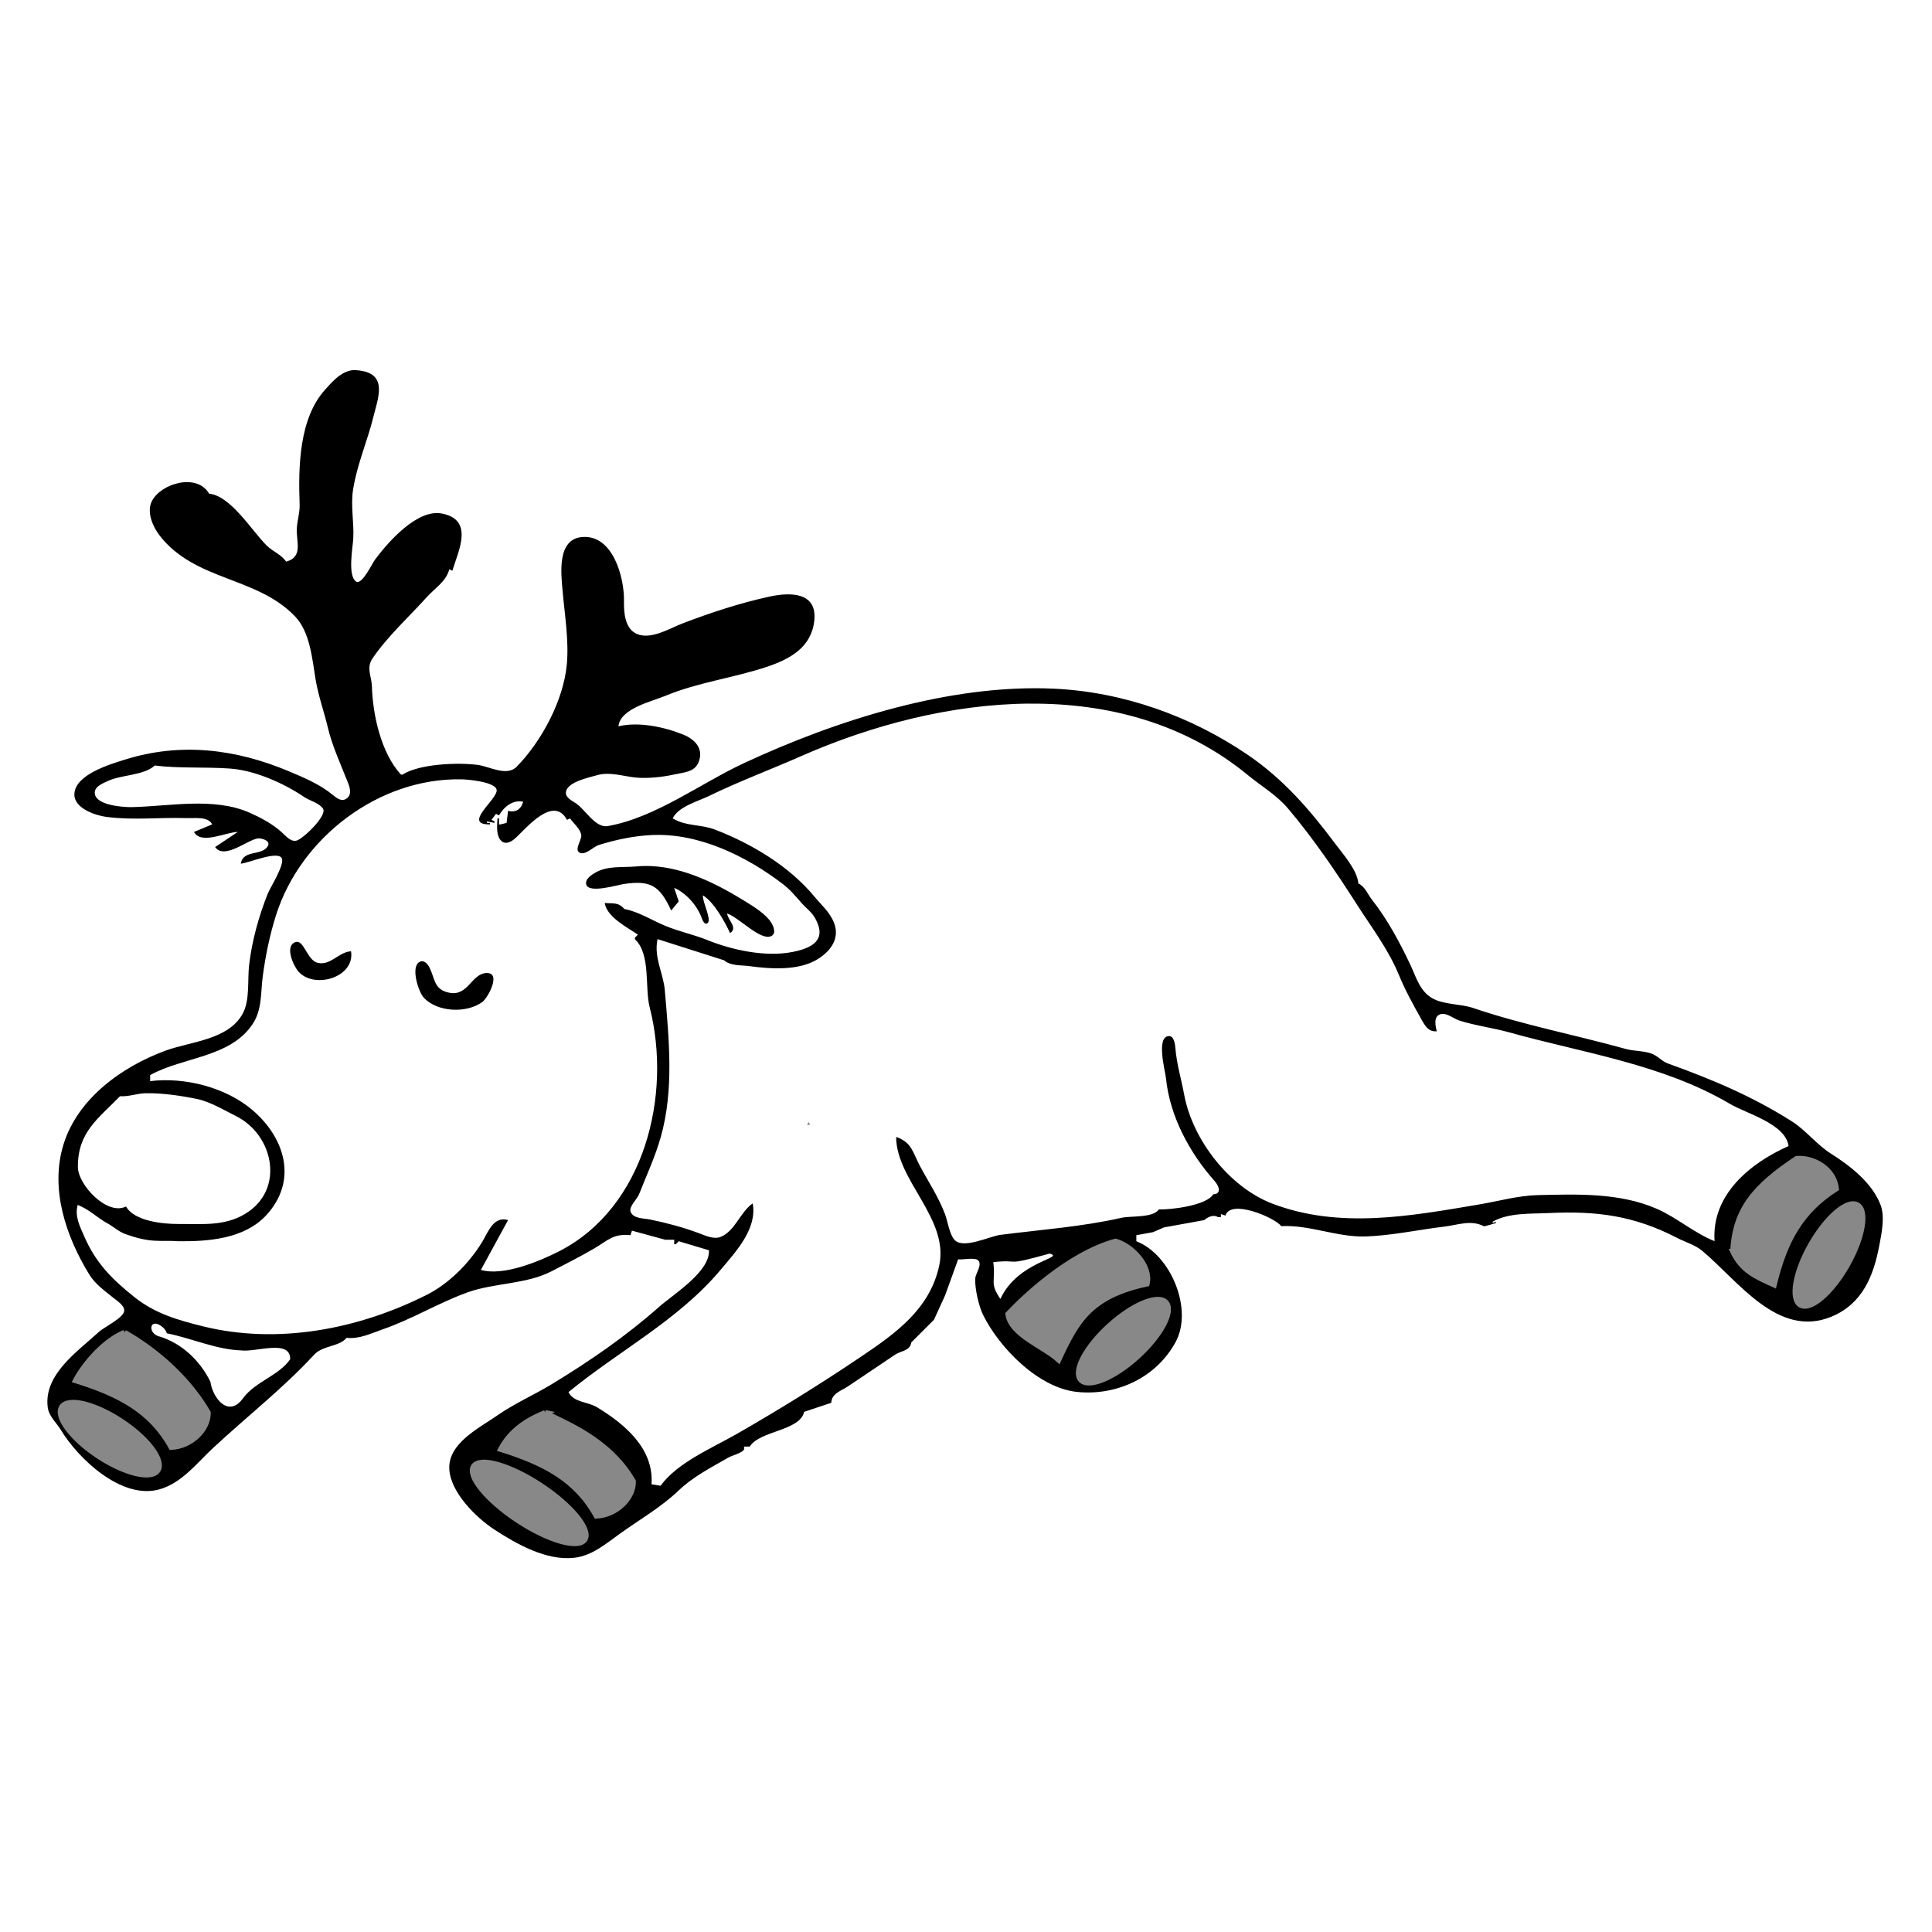 <?xml version="1.0" encoding="UTF-8" standalone="no"?>
<!-- Created with Inkscape (http://www.inkscape.org/) -->

<svg
   width="83.608mm"
   height="83.608mm"
   viewBox="0 0 83.608 83.608"
   version="1.1"
   id="svg1"
   xml:space="preserve"
   xmlns="http://www.w3.org/2000/svg"
   xmlns:svg="http://www.w3.org/2000/svg"><defs
     id="defs1" /><g
     id="layer1"
     transform="translate(-26.935,-0.822)"><rect
       style="fill:#ffffff;stroke-width:3.18"
       id="rect1"
       width="83.608"
       height="83.608"
       x="26.935"
       y="0.822" /><g
       id="g430"
       transform="matrix(0.655,0,0,0.655,-2.816,-97.987)"><path
         id="path2"
         style="fill:#000000;stroke:none;stroke-width:0.377"
         d="m 68.913,175.306 c -0.133,-0.004 -0.266,0.006 -0.398,0.041 -0.679,0.18 -1.153,0.745 -1.604,1.24 -1.741,1.912 -1.782,5.155 -1.693,7.582 0.02,0.541 -0.155,1.059 -0.185,1.596 -0.049,0.884 0.437,1.888 -0.708,2.195 -0.305,-0.461 -0.879,-0.668 -1.275,-1.056 -0.961,-0.94 -2.378,-3.299 -3.812,-3.433 -0.798,-1.383 -3.192,-0.686 -3.785,0.499 -0.364,0.727 0.078,1.71 0.533,2.289 2.363,3.004 6.394,2.671 8.93,5.32 1.005,1.05 1.132,2.838 1.361,4.19 0.18,1.069 0.56,2.116 0.808,3.166 0.258,1.096 0.772,2.247 1.189,3.292 0.15,0.375 0.476,1 0.108,1.335 -0.341,0.311 -0.675,0.056 -0.963,-0.181 -0.853,-0.702 -1.859,-1.127 -2.893,-1.562 -3.527,-1.486 -7.186,-1.936 -10.875,-0.771 -0.949,0.3 -3.276,0.976 -3.315,2.276 -0.028,0.932 1.389,1.409 2.118,1.502 1.827,0.234 3.451,0.021 5.289,0.079 0.544,0.017 1.439,-0.123 1.696,0.415 L 58.238,205.82 c 0.477,0.865 2.107,0.007 2.893,0 l -1.497,0.998 c 0.606,0.839 2.076,-0.433 2.794,-0.567 0.233,-0.043 0.889,0.129 0.695,0.488 -0.376,0.693 -1.636,0.222 -1.792,1.176 0.519,-0.042 2.366,-0.852 2.693,-0.383 0.264,0.379 -0.75,1.956 -0.917,2.378 -0.595,1.499 -1.037,3.092 -1.225,4.689 -0.115,0.971 0.056,2.315 -0.408,3.192 -0.942,1.781 -3.461,1.867 -5.131,2.483 -2.917,1.076 -5.8,3.186 -6.728,6.198 -0.907,2.945 0.174,6.087 1.701,8.58 0.408,0.666 1.037,1.09 1.635,1.579 0.231,0.188 0.682,0.471 0.678,0.812 -0.006,0.469 -1.336,1.094 -1.677,1.41 -1.388,1.283 -3.655,2.803 -3.377,4.98 0.076,0.595 0.57,1.006 0.867,1.496 1.148,1.897 4.005,4.621 6.503,3.928 1.48,-0.411 2.471,-1.726 3.536,-2.719 2.227,-2.076 4.656,-3.966 6.692,-6.178 0.573,-0.623 1.664,-0.52 2.144,-1.116 0.856,0.092 1.609,-0.292 2.395,-0.564 1.935,-0.67 3.693,-1.752 5.587,-2.436 1.771,-0.64 3.885,-0.528 5.57,-1.401 0.932,-0.483 1.903,-0.972 2.81,-1.504 0.915,-0.537 1.262,-0.997 2.395,-0.878 l 0.1,-0.299 2.195,0.599 h 0.599 v 0.299 h 0.1 l 0.199,-0.199 1.995,0.598 c 0.075,1.419 -2.35,2.904 -3.284,3.73 -2.203,1.948 -4.581,3.588 -7.092,5.111 -1.211,0.734 -2.443,1.26 -3.614,2.075 -1.19,0.828 -3.258,1.832 -3.165,3.548 0.084,1.551 1.793,3.216 2.988,3.996 1.465,0.956 3.432,2.063 5.257,1.857 1.189,-0.135 2.095,-0.924 3.024,-1.591 1.29,-0.926 2.752,-1.769 3.891,-2.863 0.928,-0.891 2.175,-1.537 3.292,-2.176 0.297,-0.17 1.243,-0.365 0.998,-0.718 h 0.399 c 0.666,-1.062 3.324,-1.033 3.592,-2.294 l 1.796,-0.599 c 0.018,-0.617 0.653,-0.786 1.098,-1.082 1.061,-0.708 2.083,-1.398 3.097,-2.084 0.429,-0.291 0.988,-0.238 1.093,-0.824 l 1.497,-1.497 0.728,-1.596 0.868,-2.395 c 0.306,0.04 1.122,-0.15 1.331,0.075 0.278,0.3 -0.19,0.866 -0.203,1.205 -0.026,0.666 0.235,1.822 0.53,2.412 1.082,2.167 3.659,4.821 6.224,5.071 2.607,0.254 5.187,-0.939 6.475,-3.275 1.192,-2.163 -0.291,-5.79 -2.583,-6.684 v -0.399 l 1.098,-0.199 0.731,-0.316 2.661,-0.482 c 0.224,-0.211 0.622,-0.382 0.898,-0.199 h 0.199 v -0.199 l 0.3,0.1 c 0.334,-1.111 3.227,0.111 3.691,0.698 1.862,-0.102 3.703,0.747 5.587,0.681 1.73,-0.061 3.478,-0.447 5.188,-0.651 0.877,-0.104 1.751,-0.466 2.594,-0.03 h 0.1 l 0.699,-0.199 v -0.1 l -0.199,0.1 v -0.1 c 1.065,-0.599 2.505,-0.509 3.691,-0.566 3.157,-0.153 5.646,0.168 8.48,1.636 0.558,0.289 1.186,0.455 1.679,0.867 2.369,1.979 5.001,5.81 8.54,4.338 2.046,-0.851 2.774,-2.704 3.152,-4.707 0.151,-0.803 0.381,-1.874 0.084,-2.665 -0.545,-1.456 -2.007,-2.591 -3.277,-3.392 -0.953,-0.601 -1.642,-1.537 -2.595,-2.141 -2.625,-1.662 -5.29,-2.78 -8.181,-3.818 -0.411,-0.148 -0.687,-0.521 -1.102,-0.662 -0.545,-0.186 -1.143,-0.149 -1.692,-0.301 -3.355,-0.932 -6.789,-1.59 -10.076,-2.704 -0.831,-0.282 -1.934,-0.21 -2.694,-0.643 -0.825,-0.47 -1.062,-1.375 -1.435,-2.173 -0.678,-1.454 -1.546,-3.062 -2.538,-4.318 -0.316,-0.4 -0.446,-0.857 -0.916,-1.098 -0.062,-0.875 -1.032,-1.958 -1.55,-2.652 -1.667,-2.232 -3.414,-4.243 -5.724,-5.82 -3.782,-2.582 -8.268,-4.187 -12.879,-4.395 -6.836,-0.308 -14.35,2.086 -20.452,4.929 -2.858,1.332 -5.836,3.596 -8.979,4.151 -0.817,0.144 -1.471,-1.066 -2.095,-1.494 -0.227,-0.155 -0.678,-0.364 -0.678,-0.691 0,-0.726 1.564,-1.03 2.075,-1.18 0.799,-0.234 1.69,0.067 2.494,0.154 0.792,0.086 1.82,-0.025 2.594,-0.199 0.592,-0.133 1.326,-0.143 1.595,-0.788 0.375,-0.898 -0.217,-1.524 -0.996,-1.842 -1.248,-0.508 -2.944,-0.871 -4.29,-0.551 0.129,-1.183 2.185,-1.632 3.092,-2.01 2.136,-0.89 4.489,-1.181 6.685,-1.91 1.553,-0.516 2.975,-1.29 3.164,-3.064 0.203,-1.917 -1.634,-1.875 -2.964,-1.585 -1.943,0.423 -3.895,1.062 -5.77,1.782 -0.808,0.31 -2.079,1.101 -3.01,0.675 -0.78,-0.357 -0.842,-1.419 -0.829,-2.161 0.027,-1.535 -0.717,-4.401 -2.763,-4.233 -1.67,0.137 -1.395,2.409 -1.297,3.525 0.138,1.576 0.428,3.31 0.283,4.889 -0.219,2.373 -1.662,5.077 -3.313,6.761 -0.654,0.667 -1.788,-0.012 -2.556,-0.116 -1.296,-0.176 -3.866,-0.081 -4.988,0.638 h -0.1 c -1.302,-1.401 -1.866,-3.922 -1.922,-5.829 -0.02,-0.671 -0.387,-1.217 0.038,-1.844 0.986,-1.456 2.408,-2.742 3.583,-4.048 0.537,-0.597 1.28,-1.028 1.493,-1.847 l 0.199,0.1 c 0.422,-1.36 1.443,-3.375 -0.699,-3.782 -1.616,-0.307 -3.519,1.856 -4.406,3.041 -0.187,0.25 -0.874,1.718 -1.257,1.451 -0.564,-0.392 -0.218,-2.245 -0.184,-2.806 0.066,-1.098 -0.186,-2.183 -0.007,-3.292 0.274,-1.695 0.941,-3.162 1.34,-4.789 0.301,-1.224 0.93,-2.732 -0.775,-3.031 -0.133,-0.023 -0.266,-0.042 -0.399,-0.046 z m 44.526,22.036 c 5.187,-0.037 10.266,1.294 14.445,4.735 0.876,0.721 1.879,1.301 2.621,2.177 1.703,2.009 3.165,4.17 4.564,6.355 1.003,1.567 2.079,2.962 2.786,4.68 0.411,0.999 0.942,1.957 1.471,2.902 0.247,0.441 0.474,0.845 1.02,0.798 -0.081,-0.341 -0.228,-0.956 0.214,-1.118 0.416,-0.152 0.901,0.29 1.282,0.41 1.088,0.344 2.211,0.478 3.292,0.78 4.863,1.357 10.14,2.105 14.566,4.715 1.13,0.667 3.683,1.318 3.891,2.795 -2.562,1.141 -5.099,3.229 -4.889,6.285 -1.339,-0.533 -2.484,-1.55 -3.796,-2.128 -2.455,-1.081 -5.258,-0.974 -7.877,-0.915 -1.29,0.029 -2.625,0.407 -3.891,0.62 -4.514,0.761 -9.21,1.638 -13.651,-0.055 -2.85,-1.086 -5.275,-4.226 -5.828,-7.2 -0.197,-1.061 -0.495,-2.019 -0.583,-3.093 -0.019,-0.229 -0.084,-0.778 -0.408,-0.778 -0.896,0 -0.26,2.308 -0.213,2.773 0.251,2.521 1.568,4.954 3.207,6.793 0.285,0.321 0.509,0.858 -0.082,0.889 -0.453,0.741 -2.775,1.021 -3.592,0.998 -0.409,0.578 -1.838,0.409 -2.494,0.558 -2.554,0.582 -5.371,0.789 -7.981,1.122 -0.693,0.089 -2.415,0.944 -3.004,0.354 -0.356,-0.357 -0.476,-1.261 -0.656,-1.735 -0.432,-1.142 -1.096,-2.126 -1.663,-3.193 -0.469,-0.882 -0.523,-1.539 -1.561,-1.895 0.012,2.876 3.501,5.396 2.85,8.48 -0.609,2.886 -2.889,4.498 -5.144,6.02 -2.693,1.817 -5.451,3.528 -8.282,5.148 -1.593,0.911 -3.894,1.878 -4.988,3.398 l -0.598,-0.1 c 0.166,-2.347 -1.745,-3.958 -3.592,-5.082 -0.63,-0.383 -1.538,-0.307 -1.895,-1.004 3.303,-2.715 7.263,-4.755 10.052,-8.081 0.997,-1.19 2.431,-2.706 2.12,-4.39 -0.827,0.577 -1.159,1.815 -2.104,2.209 -0.468,0.195 -1.048,-0.092 -1.487,-0.254 -1.052,-0.388 -2.092,-0.663 -3.193,-0.89 -0.395,-0.082 -1.087,-0.043 -1.28,-0.499 -0.143,-0.337 0.43,-0.848 0.555,-1.166 0.507,-1.289 1.059,-2.454 1.437,-3.789 0.886,-3.133 0.537,-6.486 0.267,-9.677 -0.1,-1.178 -0.744,-2.172 -0.48,-3.393 l 4.39,1.397 c 0.448,0.39 1.125,0.309 1.692,0.388 1.388,0.191 3.245,0.313 4.493,-0.459 0.866,-0.535 1.494,-1.379 1.075,-2.423 -0.284,-0.707 -0.82,-1.145 -1.288,-1.713 -1.652,-2.004 -4.147,-3.495 -6.571,-4.427 -0.931,-0.358 -1.947,-0.213 -2.793,-0.744 0.392,-0.786 1.64,-1.109 2.394,-1.475 2.005,-0.973 4.041,-1.73 6.085,-2.631 4.612,-2.032 9.908,-3.437 15.095,-3.474 z m -57.795,4.089 c 1.614,0.2 3.357,0.082 4.988,0.202 1.65,0.121 3.548,0.972 4.889,1.88 0.391,0.265 0.942,0.36 1.235,0.758 0.322,0.438 -1.284,1.986 -1.734,2.118 -0.389,0.115 -0.745,-0.334 -0.998,-0.56 -0.614,-0.548 -1.347,-0.94 -2.095,-1.274 -2.364,-1.054 -5.312,-0.428 -7.782,-0.376 -0.589,0.013 -2.318,-0.113 -2.456,-0.854 -0.091,-0.489 0.514,-0.711 0.86,-0.873 0.895,-0.418 2.393,-0.362 3.093,-1.021 z m 20.253,0.911 c 0.439,0.008 2.253,0.166 2.337,0.696 0.097,0.61 -2.314,2.305 -0.441,2.284 h 5.17e-4 v -0.1 H 77.593 v -0.1 l 0.499,0.1 v -0.1 l -0.199,-0.1 0.299,-0.399 0.199,0.1 c 0.327,-0.573 0.93,-1.049 1.596,-0.898 -0.144,0.5 -0.487,0.73 -0.997,0.599 l -0.1,0.798 -0.399,0.1 h -0.1 v -0.399 h -0.1 c -0.014,0.233 -0.035,0.465 -0.025,0.699 0.037,0.855 0.529,1.234 1.223,0.594 0.724,-0.668 2.505,-2.842 3.392,-1.193 l 0.199,-0.1 c 0.236,0.337 0.674,0.676 0.744,1.098 0.052,0.314 -0.484,0.965 -0.11,1.166 0.377,0.202 0.914,-0.394 1.261,-0.502 1.127,-0.353 2.312,-0.603 3.492,-0.66 3.127,-0.152 6.268,1.395 8.68,3.239 0.481,0.368 0.832,0.795 1.227,1.245 0.298,0.339 0.672,0.601 0.897,1 0.821,1.459 -0.192,1.985 -1.497,2.242 -1.772,0.349 -3.973,-0.124 -5.615,-0.787 -0.916,-0.37 -1.893,-0.569 -2.794,-0.945 -0.885,-0.37 -1.743,-0.929 -2.694,-1.109 -0.416,-0.476 -0.749,-0.338 -1.297,-0.399 0.144,0.932 1.469,1.6 2.195,2.095 l -0.199,0.199 v 0.1 c 1.062,1.001 0.64,3.185 0.974,4.49 1.486,5.815 -0.332,13.226 -5.962,16.12 -1.305,0.671 -3.716,1.675 -5.188,1.24 l 1.796,-3.292 c -0.981,-0.279 -1.31,0.798 -1.743,1.496 -0.87,1.402 -2.172,2.71 -3.645,3.451 -4.493,2.262 -9.815,3.296 -14.766,2.074 -1.659,-0.409 -3.168,-0.842 -4.532,-1.931 -1.494,-1.193 -2.544,-2.249 -3.308,-3.993 -0.292,-0.667 -0.653,-1.356 -0.441,-2.095 0.747,0.274 1.302,0.857 1.995,1.233 0.373,0.202 0.705,0.523 1.123,0.676 1.772,0.647 2.311,0.399 3.508,0.486 1.993,0.026 4.37,-0.15 5.816,-1.701 2.099,-2.251 1.301,-5.092 -0.902,-6.969 -1.762,-1.502 -4.478,-2.187 -6.752,-1.906 v -0.399 c 2.166,-1.21 5.307,-1.142 6.783,-3.393 0.62,-0.945 0.514,-2.055 0.651,-3.093 0.18,-1.373 0.465,-2.77 0.885,-4.09 1.631,-5.121 6.776,-9.062 12.234,-8.966 z m 12.526,5.732 c -0.317,-0.013 -0.635,-0.006 -0.953,0.024 -0.893,0.085 -1.867,-0.065 -2.693,0.396 -0.257,0.144 -0.718,0.438 -0.624,0.796 0.163,0.614 2.058,0.031 2.519,-0.036 1.736,-0.251 2.336,0.112 3.093,1.754 l 0.499,-0.598 -0.299,-0.898 c 0.8,0.352 1.521,1.172 1.817,1.991 0.049,0.134 0.199,0.523 0.406,0.32 0.248,-0.243 -0.362,-1.388 -0.327,-1.813 0.716,0.422 1.453,1.741 1.796,2.494 0.532,-0.351 -0.125,-0.83 -0.199,-1.297 0.738,0.227 2.151,1.764 2.87,1.512 0.415,-0.145 0.206,-0.652 0.047,-0.909 -0.353,-0.57 -1.156,-1.055 -1.719,-1.405 -1.844,-1.146 -4.012,-2.238 -6.231,-2.331 z m -23.384,5.005 c -0.033,6.7e-4 -0.067,0.007 -0.102,0.02 -0.744,0.266 -0.106,1.617 0.224,1.97 1.075,1.151 3.727,0.342 3.453,-1.366 -0.841,0.056 -1.323,0.95 -2.193,0.766 -0.669,-0.141 -0.89,-1.4 -1.381,-1.39 z m 8.26,1.282 c -0.053,0.001 -0.108,0.016 -0.165,0.048 -0.603,0.339 -0.055,2.002 0.291,2.367 0.911,0.96 2.802,1.034 3.849,0.291 0.387,-0.274 1.341,-2.041 0.218,-1.922 -0.934,0.099 -1.164,1.55 -2.394,1.296 -1.008,-0.208 -0.925,-0.892 -1.289,-1.64 -0.095,-0.195 -0.281,-0.445 -0.51,-0.44 z m -18.254,8.721 c 1.072,-0.021 2.346,0.163 3.392,0.38 0.882,0.183 1.787,0.736 2.593,1.139 2.374,1.189 3.176,4.581 0.881,6.256 -1.442,1.052 -3.062,0.854 -4.703,0.864 -1.02,0.006 -2.92,-0.187 -3.46,-1.158 -1.24,0.635 -3.168,-1.42 -3.18,-2.594 -0.023,-2.316 1.346,-3.208 2.781,-4.689 0.581,0.038 1.118,-0.186 1.696,-0.198 z m 59.724,10.594 c 1.077,0.297 -2.081,0.475 -3.254,2.998 -0.738,-1.098 -0.294,-1.076 -0.468,-2.433 1.893,-0.205 0.577,0.311 3.722,-0.565 z m -59.075,4.629 c 0.12,0.005 0.276,0.07 0.465,0.225 0.131,0.107 0.236,0.249 0.283,0.413 1.645,0.327 3.255,1.075 4.912,1.13 0.952,0.138 3.278,-0.769 3.238,0.589 -0.783,1.104 -2.279,1.455 -3.108,2.563 -0.942,1.332 -2.001,0.034 -2.162,-1.081 -0.665,-1.362 -1.844,-2.5 -3.295,-2.97 -0.718,-0.142 -0.761,-0.887 -0.333,-0.868 z" /><path
         style="fill:#888888;stroke:none;stroke-width:0.377"
         d="m 58.637,248.921 0.1,0.1 -0.1,-0.1"
         id="path374" /><path
         style="fill:#888888;stroke:none;stroke-width:0.377"
         d="m 49.957,248.322 0.1,0.1 -0.1,-0.1"
         id="path373" /><path
         style="fill:#888888;stroke:none;stroke-width:0.377"
         d="m 93.456,242.336 0.2,0.2 -0.2,-0.2"
         id="path319" /><path
         style="fill:#888888;stroke:none;stroke-width:0.377"
         d="m 68.813,240.839 0.1,0.1 -0.1,-0.1"
         id="path315" /><path
         style="fill:#888888;stroke:none;stroke-width:0.377"
         d="m 53.249,239.442 0.299,0.2 -0.299,-0.2"
         id="path392" /><path
         style="fill:#888888;stroke:none;stroke-width:0.377"
         d="m 109.617,234.952 0.1,0.1 -0.1,-0.1"
         id="path245" /><path
         style="fill:#888888;stroke:none;stroke-width:0.377"
         d="m 48.959,232.06 0.1,0.1 -0.1,-0.1"
         id="path204" /><path
         style="fill:#888888;stroke:none;stroke-width:0.377"
         d="m 131.367,231.86 -0.1,0.1 0.1,-0.1"
         id="path203" /><path
         style="fill:#888888;stroke:none;stroke-width:0.377"
         d="m 48.859,231.66 0.1,0.1 -0.1,-0.1"
         id="path199" /><path
         style="fill:#888888;stroke:none;stroke-width:0.377"
         d="m 74.5,231.261 0.1,0.1 -0.1,-0.1"
         id="path197" /><path
         style="fill:#888888;stroke:none;stroke-width:0.377"
         d="m 55.145,231.062 0.1,0.1 -0.1,-0.1"
         id="path193" /><path
         style="fill:#888888;stroke:none;stroke-width:0.377"
         d="m 108.72,229.765 0.2,0.2 -0.2,-0.2"
         id="path185" /><path
         style="fill:#888888;stroke:none;stroke-width:0.377"
         d="m 138.65,229.665 0.2,0.2 -0.2,-0.2"
         id="path184" /><path
         style="fill:#888888;stroke:none;stroke-width:0.377"
         d="m 62.128,227.67 0.1,0.1 -0.1,-0.1"
         id="path180" /><path
         style="fill:#888888;stroke:none;stroke-width:0.377"
         d="m 152.318,227.071 0.1,0.1 -0.1,-0.1"
         id="path178" /><path
         style="fill:#888888;stroke:none;stroke-width:0.377"
         d="m 97.745,226.871 0.1,0.1 -0.1,-0.1"
         id="path177" /><path
         style="fill:#888888;stroke:none;stroke-width:0.377"
         d="m 97.446,226.772 0.1,0.1 -0.1,-0.1"
         id="path176" /><path
         style="fill:#888888;stroke:none;stroke-width:0.377"
         d="m 135.158,226.472 0.1,0.1 -0.1,-0.1"
         id="path175" /><path
         style="fill:#888888;stroke:none;stroke-width:0.377"
         d="m 97.479,226.539 0.033,0.067 -0.033,-0.067"
         id="path174" /><path
         style="fill:#888888;stroke:none;stroke-width:0.377"
         d="m 97.446,226.273 0.1,0.1 -0.1,-0.1"
         id="path173" /><path
         style="fill:#888888;stroke:none;stroke-width:0.377"
         d="m 49.557,225.874 0.1,0.1 -0.1,-0.1"
         id="path172" /><path
         style="fill:#888888;stroke:none;stroke-width:0.377"
         d="m 63.924,225.375 0.1,0.1 -0.1,-0.1"
         id="path170" /><path
         style="fill:#888888;stroke:none;stroke-width:0.377"
         d="m 98.543,225.175 0.1,0.1 -0.1,-0.1"
         id="path169" /><path
         style="fill:#888888;stroke:none;stroke-width:0.377"
         d="m 105.228,225.076 0.1,0.1 -0.1,-0.1"
         id="path168" /><path
         style="fill:#888888;stroke:none;stroke-width:0.377"
         d="m 98.843,224.976 -0.1,0.2 h 0.2 l -0.1,-0.2"
         id="path167" /><path
         style="fill:#888888;stroke:none;stroke-width:0.377"
         d="m 98.444,224.976 0.1,0.1 -0.1,-0.1"
         id="path166" /><path
         style="fill:#888888;stroke:none;stroke-width:0.377"
         d="m 67.948,225.042 0.033,0.067 -0.033,-0.067"
         id="path165" /><path
         style="fill:#888888;stroke:none;stroke-width:0.377"
         d="m 125.181,224.377 0.1,0.1 -0.1,-0.1"
         id="path164" /><path
         style="fill:#888888;stroke:none;stroke-width:0.377"
         d="m 114.606,224.377 0.1,0.1 -0.1,-0.1"
         id="path163" /><path
         style="fill:#888888;stroke:none;stroke-width:0.377"
         d="m 92.058,222.781 0.1,0.1 -0.1,-0.1"
         id="path161" /><path
         style="fill:#888888;stroke:none;stroke-width:0.377"
         d="m 109.318,222.581 0.1,0.1 -0.1,-0.1"
         id="path160" /><path
         style="fill:#888888;stroke:none;stroke-width:0.377"
         d="m 111.413,221.983 0.1,0.1 -0.1,-0.1"
         id="path159" /><path
         style="fill:#888888;stroke:none;stroke-width:0.377"
         d="m 59.135,221.983 0.1,0.1 -0.1,-0.1"
         id="path158" /><path
         style="fill:#888888;stroke:none;stroke-width:0.377"
         d="m 155.112,220.486 0.1,0.1 -0.1,-0.1"
         id="path157" /><path
         style="fill:#888888;stroke:none;stroke-width:0.377"
         d="m 97.945,220.187 0.1,0.1 -0.1,-0.1"
         id="path156" /><path
         style="fill:#888888;stroke:none;stroke-width:0.377"
         d="m 63.924,220.087 0.1,0.1 -0.1,-0.1"
         id="path155" /><path
         style="fill:#888888;stroke:none;stroke-width:0.377"
         d="m 155.112,219.289 0.1,0.1 -0.1,-0.1"
         id="path154" /><path
         style="fill:#888888;stroke:none;stroke-width:0.377"
         d="m 87.17,217.892 0.1,0.1 -0.1,-0.1"
         id="path153" /><path
         style="fill:#888888;stroke:none;stroke-width:0.377"
         d="m 103.532,215.997 0.1,0.1 -0.1,-0.1"
         id="path152" /><path
         style="fill:#888888;stroke:none;stroke-width:0.377"
         d="m 139.348,214.201 0.1,0.1 -0.1,-0.1"
         id="path150" /><path
         style="fill:#888888;stroke:none;stroke-width:0.377"
         d="m 131.367,212.704 0.1,0.1 -0.1,-0.1"
         id="path148" /><path
         style="fill:#888888;stroke:none;stroke-width:0.377"
         d="m 126.179,207.417 0.1,0.1 -0.1,-0.1"
         id="path146" /><path
         style="fill:#888888;stroke:none;stroke-width:0.377"
         d="m 105.627,207.217 0.1,0.1 -0.1,-0.1"
         id="path145" /><path
         style="fill:#888888;stroke:none;stroke-width:0.377"
         d="m 103.232,204.922 0.1,0.1 -0.1,-0.1"
         id="path140" /><path
         style="fill:#888888;stroke:none;stroke-width:0.377"
         d="m 113.176,203.559 0.067,0.033 -0.067,-0.033"
         id="path138" /><path
         style="fill:#888888;stroke:none;stroke-width:0.377"
         d="m 131.167,202.528 0.1,0.1 -0.1,-0.1"
         id="path137" /><path
         style="fill:#888888;stroke:none;stroke-width:0.377"
         d="m 107.622,202.428 0.1,0.1 -0.1,-0.1"
         id="path136" /><path
         style="fill:#888888;stroke:none;stroke-width:0.377"
         d="m 104.829,202.229 0.1,0.1 -0.1,-0.1"
         id="path134" /><path
         style="fill:#888888;stroke:none;stroke-width:0.377"
         d="m 110.516,200.632 0.1,0.1 -0.1,-0.1"
         id="path129" /><path
         style="fill:#888888;stroke:none;stroke-width:0.377"
         d="m 116.602,199.435 0.1,0.1 -0.1,-0.1"
         id="path121" /><path
         style="fill:#888888;stroke:none;stroke-width:0.377"
         d="m 116.103,199.435 0.1,0.1 -0.1,-0.1"
         id="path120" /><path
         style="fill:#888888;stroke:none;stroke-width:0.377"
         d="m 102.834,197.839 0.1,0.1 -0.1,-0.1"
         id="path113" /><path
         style="fill:#888888;stroke:none;stroke-width:0.377"
         d="m 122.388,197.34 0.1,0.1 -0.1,-0.1"
         id="path109" /><path
         style="fill:#888888;stroke:none;stroke-width:0.377"
         d="m 122.189,196.941 0.1,0.1 -0.1,-0.1"
         id="path107" /><ellipse
         style="fill:#888888;fill-opacity:1;stroke:#888888;stroke-width:0.37;stroke-opacity:1"
         id="path390"
         ry="1.37"
         rx="3.793"
         cy="176.365"
         cx="179.275"
         transform="rotate(33.378)" /><path
         id="rect430"
         style="fill:#888888;stroke:#888888;stroke-width:0.37"
         transform="rotate(43.068)"
         d="m 202.331,137.892 c 1.348,-0.337 4.515,-0.852 7.637,0.1 0.77,0.796 0.695,2.381 -0.218,3.315 -2.611,-0.851 -4.901,-0.216 -7.618,1.093 -0.345,-1.275 -0.385,-3.27 0.199,-4.509 z" /><ellipse
         style="fill:#888888;fill-opacity:1;stroke:#888888;stroke-width:0.37;stroke-opacity:1"
         id="path390-2"
         ry="1.37"
         rx="4.388"
         cy="164.664"
         cx="204.751"
         transform="rotate(33.378)" /><path
         id="rect430-9"
         style="fill:#888888;stroke:#888888;stroke-width:0.37"
         d="m 81.444,244.199 c 1.215,0.674 4.175,1.702 5.806,4.53 0.02,1.107 -1.118,2.214 -2.423,2.273 -1.326,-2.404 -3.433,-3.505 -6.311,-4.404 0.619,-1.167 1.657,-1.893 2.929,-2.399 z" /><ellipse
         style="fill:#888888;fill-opacity:1;stroke:#888888;stroke-width:0.37;stroke-opacity:1"
         id="path390-9"
         ry="1.37"
         rx="3.793"
         cy="257.747"
         cx="-72.279"
         transform="rotate(-42.213)" /><path
         style="fill:#888888;stroke:#888888;stroke-width:0.37"
         d="m 112.031,237.671 c 0.955,-1.009 3.944,-3.921 7.089,-4.796 1.077,0.297 2.343,1.626 2.075,2.793 -3.764,0.797 -4.663,2.494 -5.835,5.017 -0.976,-0.889 -3.155,-1.657 -3.329,-3.014 z"
         id="rect430-3" /><ellipse
         style="fill:#888888;fill-opacity:1;stroke:#888888;stroke-width:0.37;stroke-opacity:1"
         id="path390-6"
         ry="1.37"
         rx="3.793"
         cy="260.156"
         cx="-120.871"
         transform="rotate(-60.341)" /><path
         id="rect430-1"
         style="fill:#888888;stroke:#888888;stroke-width:0.37"
         d="m 159.923,233.55 c 0.117,-2.806 1.488,-4.33 4.205,-6.14 1.104,-0.091 2.461,0.674 2.604,1.973 -2.313,1.48 -3.394,3.414 -4.104,6.345 -1.204,-0.542 -2.117,-0.942 -2.705,-2.178 z" /></g></g></svg>
